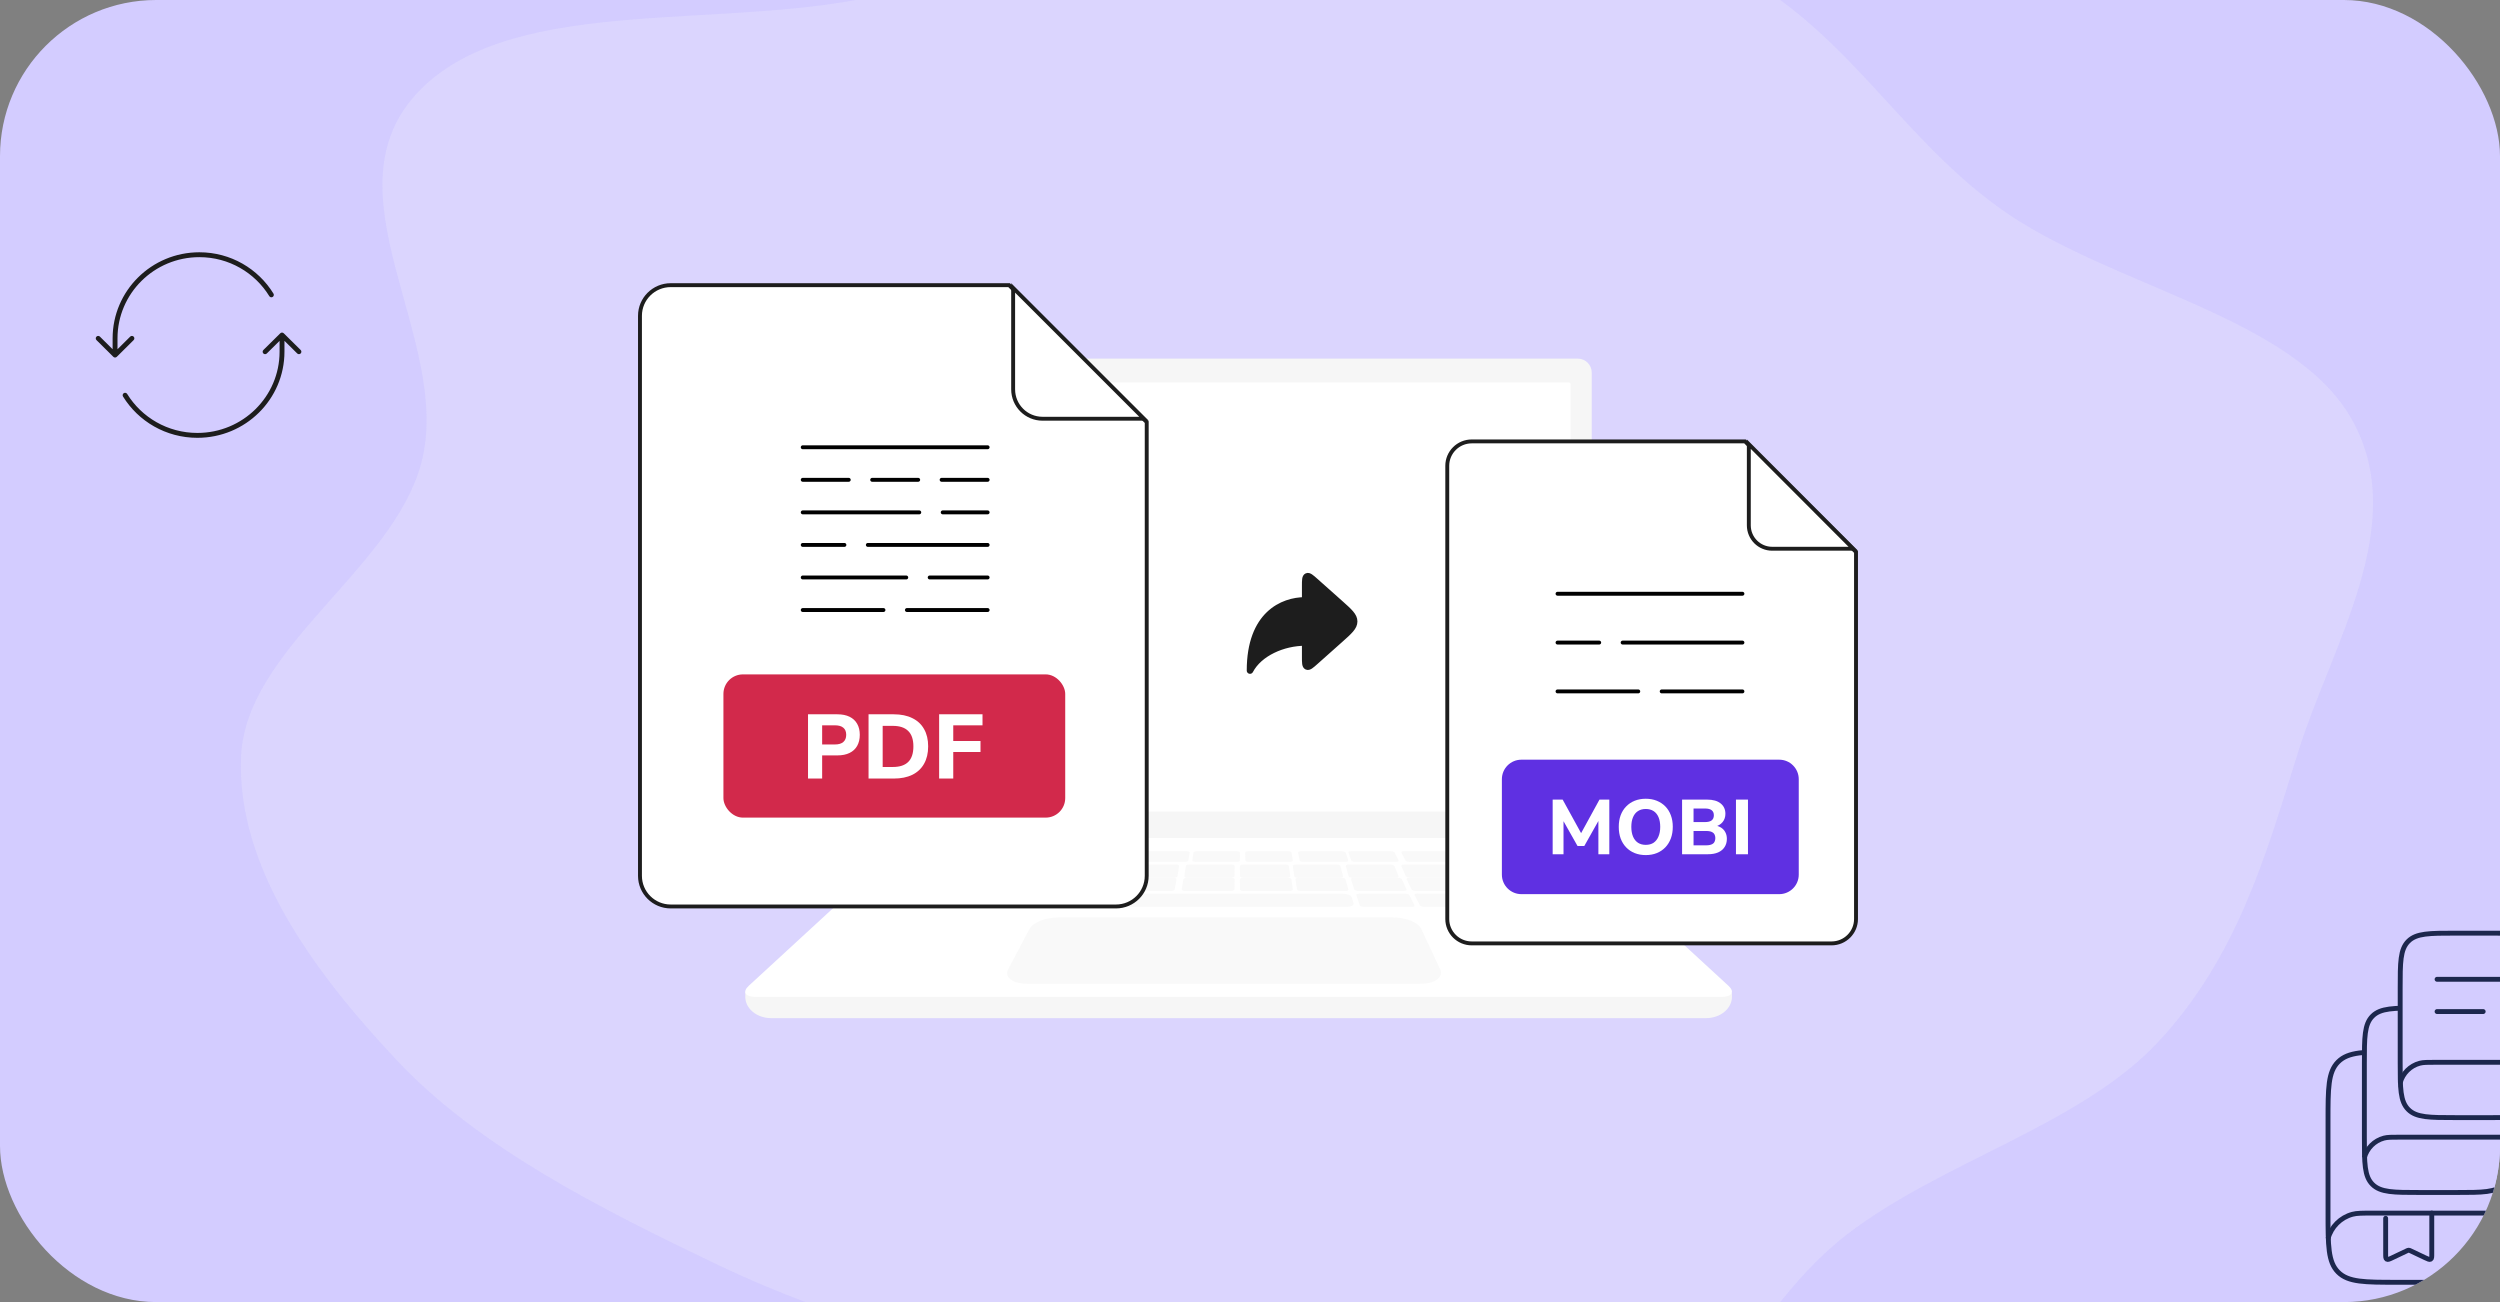 <svg width="768" height="400" viewBox="0 0 768 400" fill="none" xmlns="http://www.w3.org/2000/svg">
<rect x="0" y="0" width="768" height="400" fill="#808080" stroke="none"/>
<g clip-path="url(#clip0_6682_50959)">
<rect width="768" height="400" rx="48" fill="#D3CCFF"/>
<path opacity="0.2" fill-rule="evenodd" clip-rule="evenodd" d="M398.757 -41.889C445.079 -43.389 490.988 -29.453 529.64 -10.487C566.43 7.565 582.401 40.865 613.963 63.71C647.756 88.17 704.894 96.846 722.706 129.258C740.307 161.288 716.505 197.427 705.956 231.114C696.233 262.16 687.435 293.951 662.928 320.148C639.063 345.659 596.527 356.799 567.465 379.159C532.237 406.263 521.975 455.95 473.097 466.2C425.399 476.203 381.222 441.888 335.432 427.82C296.113 415.74 256.478 405.77 220.723 388.664C183.777 370.988 146.915 352.356 121.803 325.613C95.919 298.048 72.671 266.034 74.059 232.476C75.438 199.139 120.58 175.099 129.381 142.389C139.6 104.41 98.245 58.685 129.216 27.482C158.983 -2.507 225.396 10.043 272.871 -2.176C316.43 -13.386 352.686 -40.398 398.757 -41.889Z" fill="#FBFBFB"/>
<path d="M382.531 114.236C382.531 114.685 382.168 115.049 381.719 115.049C381.27 115.049 380.906 114.685 380.906 114.236C380.906 113.786 381.27 113.422 381.719 113.422C382.168 113.422 382.531 113.786 382.531 114.236Z" fill="#E2E2E2"/>
<path d="M296.395 253.375H468.668V256.795C468.668 257.603 467.992 258.257 467.161 258.257H298.551C297.361 258.257 296.395 257.32 296.395 256.165V253.375Z" fill="#F6F6F6"/>
<path d="M279.577 110.164H484.673C487.053 110.164 488.984 112.096 488.984 114.477V247.813C488.984 252.229 485.401 255.813 480.987 255.813H283.263C278.849 255.813 275.267 252.229 275.267 247.813V114.477C275.267 112.096 277.198 110.164 279.577 110.164Z" fill="#F6F6F6"/>
<path d="M482.483 248.696V118.088C482.483 117.755 482.213 117.484 481.881 117.484L282.37 117.484C282.037 117.484 281.768 117.755 281.768 118.088V248.696C281.768 249.03 282.037 249.3 282.37 249.3H481.881C482.213 249.3 482.483 249.03 482.483 248.696Z" fill="white"/>
<path d="M404.086 178.607L411.568 185.268C414.523 187.898 416 189.214 416 190.908C416 192.602 414.523 193.918 411.568 196.548L404.086 203.209C402.738 204.41 402.063 205.01 401.508 204.76C400.952 204.51 400.952 203.606 400.952 201.799V197.376C394.171 197.376 386.825 200.61 384 206C384 188.752 394.045 184.44 400.952 184.44V180.017C400.952 178.21 400.952 177.306 401.508 177.056C402.063 176.806 402.738 177.406 404.086 178.607Z" fill="#1D1D1D" stroke="#1D1D1D" stroke-width="2" stroke-linecap="round" stroke-linejoin="round"/>
<path d="M532.051 306.22V305.094L228.948 304.633V306.222C228.948 309.838 232.507 312.77 236.897 312.77H524.103C528.493 312.77 532.052 309.839 532.052 306.222L532.051 306.22Z" fill="#F6F6F6"/>
<path d="M528.796 306.258H232.202C228.941 306.258 227.981 304.709 230.008 302.845L277.332 259.295C278.631 258.099 280.325 257.438 282.082 257.438H478.918C480.675 257.438 482.369 258.101 483.668 259.295L530.992 302.845C533.019 304.709 532.059 306.258 528.798 306.258H528.796Z" fill="white"/>
<g opacity="0.3">
<path d="M298.609 264.763H285.7C285.146 264.763 284.874 264.58 285.095 264.357L287.543 261.89C287.753 261.68 288.361 261.508 288.898 261.508H301.378C301.915 261.508 302.208 261.68 302.032 261.89L299.959 264.357C299.772 264.58 299.165 264.763 298.609 264.763Z" fill="#EBEAEA"/>
<path d="M314.616 264.763H301.982C301.44 264.763 301.143 264.58 301.323 264.357L303.311 261.89C303.481 261.68 304.048 261.508 304.573 261.508H316.787C317.313 261.508 317.628 261.68 317.491 261.89L315.87 264.357C315.724 264.58 315.16 264.763 314.616 264.763Z" fill="#EBEAEA"/>
<path d="M331.289 264.763H318.304C317.747 264.763 317.41 264.58 317.557 264.357L319.183 261.89C319.321 261.68 319.877 261.508 320.415 261.508H332.969C333.509 261.508 333.863 261.68 333.756 261.89L332.509 264.357C332.397 264.58 331.848 264.763 331.289 264.763Z" fill="#EBEAEA"/>
<path d="M363.966 264.763H350.924C350.364 264.763 349.964 264.58 350.035 264.357L350.828 261.89C350.896 261.68 351.395 261.508 351.935 261.508H364.544C365.087 261.508 365.501 261.68 365.464 261.89L365.052 264.357C365.014 264.58 364.525 264.763 363.966 264.763Z" fill="#EBEAEA"/>
<path d="M347.273 264.763H334.59C334.046 264.763 333.687 264.58 333.794 264.357L334.973 261.89C335.074 261.68 335.586 261.508 336.113 261.508H348.374C348.901 261.508 349.275 261.68 349.206 261.89L348.396 264.357C348.324 264.58 347.817 264.763 347.273 264.763Z" fill="#EBEAEA"/>
<path d="M396.233 264.763H383.573C383.03 264.763 382.581 264.58 382.577 264.357L382.532 261.89C382.528 261.68 382.956 261.508 383.48 261.508H395.72C396.247 261.508 396.706 261.68 396.741 261.89L397.156 264.357C397.193 264.58 396.78 264.763 396.237 264.763H396.233Z" fill="#EBEAEA"/>
<path d="M413.337 264.763H400.343C399.786 264.763 399.294 264.58 399.252 264.357L398.786 261.89C398.747 261.68 399.156 261.508 399.696 261.508H412.259C412.799 261.508 413.298 261.68 413.37 261.89L414.214 264.357C414.29 264.58 413.896 264.763 413.339 264.763H413.337Z" fill="#EBEAEA"/>
<path d="M428.857 264.763H416.222C415.68 264.763 415.171 264.58 415.094 264.357L414.233 261.89C414.159 261.68 414.528 261.508 415.054 261.508H427.27C427.795 261.508 428.309 261.68 428.414 261.89L429.643 264.357C429.754 264.58 429.401 264.763 428.857 264.763Z" fill="#EBEAEA"/>
<path d="M445.956 264.763H433.017C432.462 264.763 431.91 264.58 431.793 264.357L430.496 261.89C430.386 261.68 430.735 261.508 431.271 261.508H443.78C444.318 261.508 444.873 261.68 445.016 261.89L446.691 264.357C446.842 264.58 446.512 264.763 445.956 264.763Z" fill="#EBEAEA"/>
<path d="M475.838 264.763H449.26C448.483 264.763 447.668 264.507 447.453 264.193L445.965 262.046C445.76 261.749 446.208 261.508 446.96 261.508H472.655C473.407 261.508 474.26 261.749 474.555 262.046L476.687 264.193C476.997 264.505 476.615 264.763 475.838 264.763Z" fill="#EBEAEA"/>
<path d="M379.916 264.763H367.214C366.669 264.763 366.249 264.58 366.281 264.357L366.644 261.89C366.674 261.68 367.131 261.508 367.659 261.508H379.94C380.468 261.508 380.9 261.68 380.9 261.89L380.906 264.357C380.906 264.58 380.461 264.763 379.916 264.763Z" fill="#EBEAEA"/>
<path d="M466.708 269.647H480.158C480.737 269.647 481.011 269.417 480.771 269.138L478.114 266.056C477.888 265.792 477.247 265.578 476.69 265.578H463.705C463.147 265.578 462.846 265.792 463.039 266.056L465.289 269.138C465.491 269.417 466.131 269.647 466.71 269.647H466.708Z" fill="#EBEAEA"/>
<path d="M449.855 269.647H463.059C463.627 269.647 463.929 269.417 463.733 269.138L461.567 266.056C461.381 265.792 460.783 265.578 460.235 265.578H447.487C446.94 265.578 446.615 265.792 446.765 266.056L448.53 269.138C448.69 269.417 449.285 269.647 449.853 269.647H449.855Z" fill="#EBEAEA"/>
<path d="M433.143 269.647H446.732C447.316 269.647 447.661 269.417 447.501 269.138L445.728 266.056C445.577 265.792 444.993 265.578 444.429 265.578H431.31C430.747 265.578 430.381 265.792 430.497 266.056L431.86 269.138C431.983 269.417 432.562 269.647 433.145 269.647H433.143Z" fill="#EBEAEA"/>
<path d="M398.682 269.647H411.708C412.268 269.647 412.664 269.417 412.589 269.138L411.762 266.056C411.69 265.792 411.191 265.578 410.651 265.578H398.075C397.535 265.578 397.123 265.792 397.161 266.056L397.595 269.138C397.635 269.417 398.124 269.647 398.684 269.647H398.682Z" fill="#EBEAEA"/>
<path d="M415.497 269.647H428.815C429.387 269.647 429.758 269.417 429.642 269.138L428.349 266.056C428.239 265.792 427.697 265.578 427.144 265.578H414.287C413.735 265.578 413.346 265.792 413.42 266.056L414.309 269.138C414.389 269.417 414.924 269.647 415.495 269.647H415.497Z" fill="#EBEAEA"/>
<path d="M364.815 269.647H378.184C378.759 269.647 379.232 269.417 379.235 269.138L379.281 266.056C379.285 265.792 378.834 265.578 378.28 265.578H365.373C364.819 265.578 364.334 265.792 364.295 266.056L363.844 269.138C363.804 269.417 364.24 269.647 364.815 269.647Z" fill="#EBEAEA"/>
<path d="M347.657 269.647H360.641C361.2 269.647 361.69 269.417 361.735 269.138L362.214 266.056C362.255 265.792 361.847 265.578 361.309 265.578H348.774C348.235 265.578 347.735 265.792 347.66 266.056L346.787 269.138C346.708 269.417 347.1 269.647 347.657 269.647Z" fill="#EBEAEA"/>
<path d="M330.55 269.647H343.827C344.398 269.647 344.934 269.417 345.019 269.138L345.954 266.056C346.033 265.792 345.647 265.578 345.098 265.578H332.28C331.729 265.578 331.185 265.792 331.072 266.056L329.735 269.138C329.615 269.417 329.98 269.647 330.551 269.647H330.55Z" fill="#EBEAEA"/>
<path d="M313.449 269.647H326.993C327.575 269.647 328.154 269.417 328.282 269.138L329.689 266.056C329.808 265.792 329.447 265.578 328.885 265.578H315.809C315.248 265.578 314.662 265.792 314.506 266.056L312.688 269.138C312.524 269.417 312.865 269.647 313.447 269.647H313.449Z" fill="#EBEAEA"/>
<path d="M281.923 269.647H309.149C309.945 269.647 310.785 269.324 311.014 268.935L312.592 266.25C312.81 265.88 312.358 265.578 311.589 265.578H285.304C284.535 265.578 283.652 265.88 283.339 266.25L281.074 268.935C280.744 269.326 281.125 269.647 281.921 269.647H281.923Z" fill="#EBEAEA"/>
<path d="M381.953 269.647H395.363C395.94 269.647 396.38 269.417 396.344 269.138L395.94 266.056C395.906 265.792 395.423 265.578 394.867 265.578H381.921C381.365 265.578 380.91 265.792 380.91 266.056L380.906 269.138C380.906 269.417 381.377 269.647 381.953 269.647Z" fill="#EBEAEA"/>
<path d="M453.243 273.716H483.976C484.768 273.716 485.135 273.429 484.792 273.079L482.81 271.064C482.482 270.731 481.586 270.461 480.817 270.461H451.031C450.262 270.461 449.814 270.732 450.035 271.064L451.377 273.079C451.609 273.428 452.45 273.716 453.243 273.716Z" fill="#EBEAEA"/>
<path d="M434.957 273.717H449.144C449.753 273.717 450.108 273.488 449.934 273.208L448.005 270.125C447.84 269.863 447.227 269.648 446.639 269.648H432.964C432.377 269.648 431.998 269.862 432.125 270.125L433.606 273.208C433.74 273.488 434.349 273.717 434.958 273.717H434.957Z" fill="#EBEAEA"/>
<path d="M470.222 273.717H484.205C484.806 273.717 485.083 273.488 484.823 273.208L481.947 270.125C481.702 269.863 481.028 269.648 480.449 269.648H466.971C466.393 269.648 466.088 269.862 466.295 270.125L468.73 273.208C468.951 273.488 469.623 273.717 470.224 273.717H470.222Z" fill="#EBEAEA"/>
<path d="M399.595 273.717H413.293C413.881 273.717 414.295 273.488 414.213 273.208L413.306 270.125C413.229 269.863 412.703 269.648 412.135 269.648H398.931C398.364 269.648 397.934 269.862 397.974 270.125L398.448 273.208C398.492 273.488 399.008 273.717 399.596 273.717H399.595Z" fill="#EBEAEA"/>
<path d="M417.265 273.717H431.219C431.819 273.717 432.205 273.488 432.076 273.208L430.666 270.125C430.546 269.863 429.976 269.648 429.397 269.648H415.947C415.37 269.648 414.963 269.862 415.047 270.125L416.017 273.208C416.104 273.488 416.668 273.717 417.267 273.717H417.265Z" fill="#EBEAEA"/>
<path d="M437.592 278.592H452.37C453.006 278.592 453.367 278.363 453.179 278.083L451.084 275C450.906 274.737 450.262 274.523 449.65 274.523H435.428C434.817 274.523 434.429 274.737 434.566 275L436.174 278.083C436.32 278.363 436.959 278.592 437.594 278.592H437.592Z" fill="#EBEAEA"/>
<path d="M474.566 278.592H489.067C489.691 278.592 489.968 278.363 489.686 278.083L486.575 275C486.31 274.737 485.605 274.523 485.005 274.523H471.05C470.45 274.523 470.143 274.737 470.367 275L473 278.083C473.238 278.363 473.945 278.592 474.566 278.592Z" fill="#EBEAEA"/>
<path d="M454.111 276.151H468.98C469.375 276.151 469.579 276.013 469.434 275.846L468.542 274.821C468.4 274.657 467.964 274.523 467.574 274.523H452.944C452.553 274.523 452.33 274.657 452.447 274.821L453.175 275.846C453.293 276.013 453.716 276.151 454.111 276.151Z" fill="#EBEAEA"/>
<path d="M455.841 278.596H471.398C471.813 278.596 472.024 278.458 471.867 278.291L470.912 277.265C470.76 277.102 470.302 276.969 469.894 276.969H454.59C454.182 276.969 453.951 277.102 454.075 277.265L454.853 278.291C454.981 278.458 455.424 278.596 455.839 278.596H455.841Z" fill="#EBEAEA"/>
<path d="M419.043 278.592H433.626C434.253 278.592 434.651 278.363 434.511 278.083L432.973 275C432.841 274.737 432.242 274.523 431.64 274.523H417.606C417.003 274.523 416.583 274.737 416.673 275L417.731 278.083C417.827 278.363 418.418 278.592 419.045 278.592H419.043Z" fill="#EBEAEA"/>
<path d="M364.048 273.717H378.124C378.728 273.717 379.226 273.488 379.231 273.208L379.281 270.125C379.284 269.863 378.813 269.648 378.229 269.648H364.661C364.079 269.648 363.567 269.862 363.526 270.125L363.032 273.208C362.987 273.488 363.445 273.717 364.05 273.717H364.048Z" fill="#EBEAEA"/>
<path d="M346.07 273.717H359.723C360.309 273.717 360.827 273.488 360.876 273.208L361.4 270.125C361.445 269.863 361.019 269.648 360.453 269.648H347.293C346.728 269.648 346.199 269.862 346.119 270.125L345.163 273.208C345.076 273.488 345.485 273.717 346.072 273.717H346.07Z" fill="#EBEAEA"/>
<path d="M330.174 278.592H413.6C415.029 278.592 416.028 278.064 415.822 277.426L415.239 275.626C415.043 275.017 413.757 274.523 412.381 274.523H332.086C330.709 274.523 329.341 275.017 329.039 275.626L328.149 277.426C327.834 278.064 328.743 278.592 330.172 278.592H330.174Z" fill="#EBEAEA"/>
<path d="M328.957 273.717H342.866C343.463 273.717 344.028 273.488 344.12 273.208L345.139 270.125C345.226 269.863 344.826 269.648 344.249 269.648H330.842C330.267 269.648 329.694 269.862 329.571 270.125L328.112 273.208C327.981 273.488 328.361 273.717 328.958 273.717H328.957Z" fill="#EBEAEA"/>
<path d="M311.031 273.717H325.174C325.781 273.717 326.392 273.488 326.531 273.208L328.061 270.125C328.19 269.863 327.818 269.648 327.232 269.648H313.599C313.014 269.648 312.398 269.862 312.23 270.125L310.256 273.208C310.077 273.488 310.427 273.717 311.034 273.717H311.031Z" fill="#EBEAEA"/>
<path d="M309.441 278.592H324.218C324.854 278.592 325.492 278.363 325.638 278.083L327.246 275C327.383 274.737 326.995 274.523 326.384 274.523H312.162C311.551 274.523 310.907 274.737 310.729 275L308.634 278.083C308.444 278.363 308.807 278.592 309.443 278.592H309.441Z" fill="#EBEAEA"/>
<path d="M291.479 278.592H305.806C306.422 278.592 307.08 278.363 307.268 278.083L309.35 275C309.526 274.737 309.187 274.523 308.594 274.523H294.806C294.213 274.523 293.552 274.737 293.335 275L290.782 278.083C290.551 278.363 290.865 278.592 291.481 278.592H291.479Z" fill="#EBEAEA"/>
<path d="M272.745 278.592H287.246C287.869 278.592 288.574 278.363 288.812 278.083L291.445 275C291.67 274.737 291.362 274.523 290.763 274.523H276.807C276.207 274.523 275.502 274.737 275.237 275L272.126 278.083C271.844 278.363 272.123 278.592 272.745 278.592Z" fill="#EBEAEA"/>
<path d="M277.887 273.717H306.445C307.28 273.717 308.17 273.395 308.422 273.004L310.147 270.319C310.384 269.949 309.918 269.648 309.113 269.648H281.584C280.779 269.648 279.842 269.949 279.502 270.319L277.027 273.004C276.666 273.395 277.054 273.717 277.889 273.717H277.887Z" fill="#EBEAEA"/>
<path d="M382.007 273.717H396.126C396.733 273.717 397.196 273.488 397.156 273.208L396.714 270.125C396.676 269.863 396.168 269.648 395.582 269.648H381.972C381.388 269.648 380.91 269.862 380.91 270.125L380.906 273.208C380.906 273.488 381.402 273.717 382.009 273.717H382.007Z" fill="#EBEAEA"/>
</g>
<path opacity="0.3" d="M436.472 302.194H315.39C310.977 302.194 308.449 300.149 309.729 297.733L316.312 285.295C317.328 283.376 321.211 281.852 324.969 281.852H428.119C431.877 281.852 435.669 283.377 436.569 285.295L442.403 297.733C443.537 300.149 440.885 302.194 436.472 302.194Z" fill="#EBEAEA"/>
<path d="M196.6 269.063V97.004C196.6 91.814 200.828 87.6 206.052 87.6H309.993L352.271 129.679V269.063C352.271 274.254 348.044 278.468 342.82 278.468H206.052C200.83 278.468 196.6 274.256 196.6 269.063Z" fill="white" stroke="#1D1D1D" stroke-width="1.2"/>
<rect x="222.235" y="207.172" width="105" height="44" rx="6" fill="#D2294B"/>
<path d="M248.223 239.172V219.432H257.239C258.714 219.432 259.964 219.684 260.991 220.188C262.018 220.692 262.792 221.411 263.315 222.344C263.856 223.277 264.127 224.407 264.127 225.732C264.127 227.057 263.856 228.196 263.315 229.148C262.792 230.081 262.018 230.8 260.991 231.304C259.964 231.808 258.714 232.06 257.239 232.06H252.563V239.172H248.223ZM252.563 228.7H256.511C257.631 228.7 258.48 228.448 259.059 227.944C259.656 227.44 259.955 226.703 259.955 225.732C259.955 224.761 259.656 224.033 259.059 223.548C258.48 223.063 257.631 222.82 256.511 222.82H252.563V228.7ZM266.817 239.172V219.432H274.545C276.785 219.432 278.689 219.824 280.257 220.608C281.843 221.373 283.047 222.493 283.869 223.968C284.709 225.424 285.129 227.197 285.129 229.288C285.129 231.379 284.709 233.161 283.869 234.636C283.047 236.111 281.843 237.24 280.257 238.024C278.689 238.789 276.785 239.172 274.545 239.172H266.817ZM271.157 235.616H274.293C276.402 235.616 277.979 235.093 279.025 234.048C280.07 233.003 280.593 231.416 280.593 229.288C280.593 227.16 280.061 225.583 278.997 224.556C277.951 223.511 276.383 222.988 274.293 222.988H271.157V235.616ZM288.5 239.172V219.432H301.828V222.82H292.84V227.636H301.212V231.024H292.84V239.172H288.5Z" fill="white"/>
<path d="M311.238 119.606V88.448L351.424 128.635H320.266C315.281 128.635 311.238 124.594 311.238 119.606Z" fill="white" stroke="#1D1D1D" stroke-width="1.2"/>
<line x1="246.6" y1="137.4" x2="303.4" y2="137.4" stroke="black" stroke-width="1.2" stroke-linecap="round"/>
<line x1="246.6" y1="147.4" x2="260.733" y2="147.4" stroke="black" stroke-width="1.2" stroke-linecap="round"/>
<line x1="267.933" y1="147.4" x2="282.067" y2="147.4" stroke="black" stroke-width="1.2" stroke-linecap="round"/>
<line x1="289.267" y1="147.4" x2="303.4" y2="147.4" stroke="black" stroke-width="1.2" stroke-linecap="round"/>
<line x1="246.6" y1="157.4" x2="282.4" y2="157.4" stroke="black" stroke-width="1.2" stroke-linecap="round"/>
<line x1="289.6" y1="157.4" x2="303.4" y2="157.4" stroke="black" stroke-width="1.2" stroke-linecap="round"/>
<line x1="246.6" y1="167.4" x2="259.4" y2="167.4" stroke="black" stroke-width="1.2" stroke-linecap="round"/>
<line x1="266.6" y1="167.4" x2="303.4" y2="167.4" stroke="black" stroke-width="1.2" stroke-linecap="round"/>
<line x1="246.6" y1="177.4" x2="278.4" y2="177.4" stroke="black" stroke-width="1.2" stroke-linecap="round"/>
<line x1="285.6" y1="177.4" x2="303.4" y2="177.4" stroke="black" stroke-width="1.2" stroke-linecap="round"/>
<line x1="246.6" y1="187.4" x2="271.4" y2="187.4" stroke="black" stroke-width="1.2" stroke-linecap="round"/>
<line x1="278.6" y1="187.4" x2="303.4" y2="187.4" stroke="black" stroke-width="1.2" stroke-linecap="round"/>
<path d="M444.6 282.318V143.095C444.6 138.958 447.965 135.6 452.123 135.6H536.07L570.167 169.582V282.318C570.167 286.454 566.802 289.813 562.644 289.813H452.123C447.967 289.813 444.6 286.456 444.6 282.318Z" fill="white" stroke="#1D1D1D" stroke-width="1.2"/>
<path d="M461.377 239.375C461.377 236.061 464.064 233.375 467.377 233.375H546.577C549.891 233.375 552.577 236.061 552.577 239.375V268.683C552.577 271.997 549.891 274.683 546.577 274.683H467.377C464.064 274.683 461.377 271.997 461.377 268.683V239.375Z" fill="#5F30E2"/>
<path d="M476.978 262.421V245.637H480.049L486.12 256.684H485.31L491.357 245.637H494.381V262.421H491.024V251.279H491.548L486.691 259.898H484.62L479.739 251.256H480.311V262.421H476.978Z" fill="white"/>
<path d="M505.57 262.683C504.332 262.683 503.197 262.477 502.166 262.064C501.15 261.652 500.277 261.064 499.547 260.302C498.817 259.541 498.253 258.628 497.856 257.565C497.475 256.501 497.285 255.319 497.285 254.017C497.285 252.7 497.475 251.517 497.856 250.47C498.253 249.406 498.817 248.502 499.547 247.756C500.277 246.994 501.15 246.407 502.166 245.994C503.197 245.581 504.332 245.375 505.57 245.375C506.824 245.375 507.959 245.581 508.975 245.994C509.99 246.407 510.863 246.986 511.593 247.732C512.324 248.478 512.887 249.383 513.284 250.446C513.681 251.509 513.879 252.692 513.879 253.993C513.879 255.311 513.681 256.501 513.284 257.565C512.887 258.628 512.324 259.541 511.593 260.302C510.863 261.064 509.99 261.652 508.975 262.064C507.959 262.477 506.824 262.683 505.57 262.683ZM505.57 259.541C506.522 259.541 507.324 259.326 507.975 258.898C508.625 258.453 509.125 257.819 509.475 256.993C509.84 256.152 510.022 255.16 510.022 254.017C510.022 252.859 509.848 251.867 509.498 251.041C509.149 250.216 508.641 249.589 507.975 249.16C507.308 248.732 506.507 248.518 505.57 248.518C504.65 248.518 503.856 248.732 503.189 249.16C502.523 249.589 502.015 250.216 501.666 251.041C501.316 251.867 501.142 252.859 501.142 254.017C501.142 255.16 501.316 256.152 501.666 256.993C502.015 257.819 502.523 258.453 503.189 258.898C503.856 259.326 504.65 259.541 505.57 259.541Z" fill="white"/>
<path d="M516.734 262.421V245.637H524.423C526.217 245.637 527.598 246.026 528.566 246.803C529.55 247.581 530.042 248.645 530.042 249.994C530.042 250.994 529.756 251.843 529.185 252.541C528.614 253.239 527.828 253.708 526.828 253.946V253.565C527.606 253.692 528.264 253.938 528.804 254.303C529.344 254.668 529.756 255.136 530.042 255.708C530.344 256.279 530.494 256.938 530.494 257.684C530.494 258.668 530.256 259.517 529.78 260.231C529.32 260.945 528.653 261.493 527.78 261.874C526.923 262.239 525.892 262.421 524.685 262.421H516.734ZM520.257 259.683H524.185C524.566 259.683 524.908 259.652 525.209 259.588C525.511 259.525 525.765 259.437 525.971 259.326C526.193 259.215 526.376 259.072 526.518 258.898C526.661 258.707 526.765 258.493 526.828 258.255C526.907 258.017 526.947 257.755 526.947 257.469C526.947 257.168 526.907 256.906 526.828 256.684C526.765 256.446 526.661 256.239 526.518 256.065C526.376 255.89 526.193 255.747 525.971 255.636C525.765 255.509 525.511 255.422 525.209 255.374C524.908 255.311 524.566 255.279 524.185 255.279H520.257V259.683ZM520.257 252.541H523.781C524.701 252.541 525.384 252.367 525.828 252.017C526.272 251.668 526.495 251.144 526.495 250.446C526.495 249.764 526.272 249.248 525.828 248.899C525.384 248.549 524.701 248.375 523.781 248.375H520.257V252.541Z" fill="white"/>
<path d="M533.287 262.421V245.637H536.978V262.421H533.287Z" fill="white"/>
<path d="M537.238 161.383V136.45L569.32 168.575H544.419C540.454 168.575 537.238 165.357 537.238 161.383Z" fill="white" stroke="#1D1D1D" stroke-width="1.2"/>
<line x1="478.474" y1="182.4" x2="535.274" y2="182.4" stroke="black" stroke-width="1.2" stroke-linecap="round"/>
<line x1="478.474" y1="197.4" x2="491.274" y2="197.4" stroke="black" stroke-width="1.2" stroke-linecap="round"/>
<line x1="498.474" y1="197.4" x2="535.274" y2="197.4" stroke="black" stroke-width="1.2" stroke-linecap="round"/>
<line x1="478.474" y1="212.4" x2="503.274" y2="212.4" stroke="black" stroke-width="1.2" stroke-linecap="round"/>
<line x1="510.474" y1="212.4" x2="535.274" y2="212.4" stroke="black" stroke-width="1.2" stroke-linecap="round"/>
<path d="M35.346 103.944H34.596H35.346ZM35.346 109.083L34.818 109.616C35.11 109.906 35.582 109.906 35.874 109.616L35.346 109.083ZM41.054 104.477C41.348 104.185 41.349 103.71 41.058 103.416C40.766 103.122 40.291 103.12 39.997 103.412L41.054 104.477ZM30.695 103.412C30.401 103.12 29.926 103.122 29.634 103.416C29.342 103.71 29.344 104.185 29.638 104.477L30.695 103.412ZM82.729 90.976C82.946 91.329 83.408 91.439 83.761 91.222C84.114 91.005 84.224 90.543 84.007 90.191L82.729 90.976ZM61.243 77.5C46.532 77.5 34.596 89.334 34.596 103.944H36.096C36.096 90.174 47.349 79 61.243 79V77.5ZM34.596 103.944L34.596 109.083H36.096L36.096 103.944H34.596ZM35.874 109.616L41.054 104.477L39.997 103.412L34.818 108.551L35.874 109.616ZM35.874 108.551L30.695 103.412L29.638 104.477L34.818 109.616L35.874 108.551ZM84.007 90.191C79.328 82.58 70.883 77.5 61.243 77.5V79C70.344 79 78.314 83.795 82.729 90.976L84.007 90.191Z" fill="#1D1D1D"/>
<path d="M86.635 102.914L87.162 102.381C86.87 102.092 86.4 102.092 86.108 102.381L86.635 102.914ZM80.908 107.52C80.614 107.811 80.611 108.286 80.902 108.58C81.193 108.875 81.668 108.878 81.963 108.586L80.908 107.52ZM91.307 108.586C91.601 108.878 92.076 108.875 92.367 108.58C92.659 108.286 92.656 107.811 92.361 107.52L91.307 108.586ZM39.067 121.02C38.85 120.668 38.388 120.558 38.035 120.776C37.683 120.993 37.573 121.455 37.791 121.808L39.067 121.02ZM60.639 134.497C75.402 134.497 87.385 122.666 87.385 108.053H85.885C85.885 121.821 74.59 132.997 60.639 132.997V134.497ZM87.385 108.053V102.914H85.885V108.053H87.385ZM86.108 102.381L80.908 107.52L81.963 108.586L87.162 103.447L86.108 102.381ZM86.108 103.447L91.307 108.586L92.361 107.52L87.162 102.381L86.108 103.447ZM37.791 121.808C42.487 129.418 50.965 134.497 60.639 134.497V132.997C51.501 132.997 43.499 128.202 39.067 121.02L37.791 121.808Z" fill="#1D1D1D"/>
<path d="M715.167 344.336C715.167 334.319 715.167 329.31 718.278 326.198C721.39 323.086 726.399 323.086 736.417 323.086H750.583C760.601 323.086 765.609 323.086 768.721 326.198C771.833 329.31 771.833 334.319 771.833 344.336V372.669C771.833 382.687 771.833 387.695 768.721 390.807C765.609 393.919 760.601 393.919 750.583 393.919H736.417C726.399 393.919 721.39 393.919 718.278 390.807C715.167 387.695 715.167 382.687 715.167 372.669V344.336Z" stroke="#1C274D" stroke-width="1.5"/>
<path d="M771.471 372.664H728.971C725.677 372.664 724.031 372.664 722.68 373.026C719.013 374.009 716.149 376.873 715.167 380.539" stroke="#1C274D" stroke-width="1.5"/>
<path d="M747.042 372.664V385.169C747.042 386.145 747.042 386.633 746.706 386.831C746.37 387.028 745.91 386.81 744.991 386.373L740.592 384.283C740.281 384.136 740.126 384.062 739.958 384.062C739.791 384.062 739.636 384.136 739.325 384.283L734.925 386.373C734.006 386.81 733.547 387.028 733.211 386.831C732.875 386.633 732.875 386.145 732.875 385.169V374.258" stroke="#1C274D" stroke-width="1.5" stroke-linecap="round"/>
<path d="M726.333 326.664C726.333 318.65 726.333 314.643 728.823 312.154C731.313 309.664 735.32 309.664 743.333 309.664H754.667C762.681 309.664 766.688 309.664 769.177 312.154C771.667 314.643 771.667 318.65 771.667 326.664V349.331C771.667 357.345 771.667 361.352 769.177 363.841C766.688 366.331 762.681 366.331 754.667 366.331H743.333C735.32 366.331 731.313 366.331 728.823 363.841C726.333 361.352 726.333 357.345 726.333 349.331V326.664Z" fill="#D3CCFF" stroke="#1C274D" stroke-width="1.5"/>
<path d="M771.377 349.336H737.377C734.742 349.336 733.425 349.336 732.344 349.626C729.411 350.412 727.119 352.703 726.333 355.636" stroke="#1C274D" stroke-width="1.5"/>
<path d="M737.667 323.836H760.333" stroke="#1C274D" stroke-width="1.5" stroke-linecap="round"/>
<path d="M737.667 333.75H751.833" stroke="#1C274D" stroke-width="1.5" stroke-linecap="round"/>
<path d="M737.333 303.664C737.333 295.65 737.333 291.643 739.823 289.154C742.313 286.664 746.32 286.664 754.333 286.664H765.667C773.681 286.664 777.688 286.664 780.177 289.154C782.667 291.643 782.667 295.65 782.667 303.664V326.331C782.667 334.345 782.667 338.352 780.177 340.841C777.688 343.331 773.681 343.331 765.667 343.331H754.333C746.32 343.331 742.313 343.331 739.823 340.841C737.333 338.352 737.333 334.345 737.333 326.331V303.664Z" fill="#D3CCFF" stroke="#1C274D" stroke-width="1.5"/>
<path d="M782.377 326.336H748.377C745.742 326.336 744.425 326.336 743.344 326.626C740.411 327.412 738.119 329.703 737.333 332.636" stroke="#1C274D" stroke-width="1.5"/>
<path d="M748.667 300.836H771.333" stroke="#1C274D" stroke-width="1.5" stroke-linecap="round"/>
<path d="M748.667 310.75H762.833" stroke="#1C274D" stroke-width="1.5" stroke-linecap="round"/>
</g>
<defs>
<clipPath id="clip0_6682_50959">
<rect width="768" height="400" rx="48" fill="white"/>
</clipPath>
</defs>
</svg>
